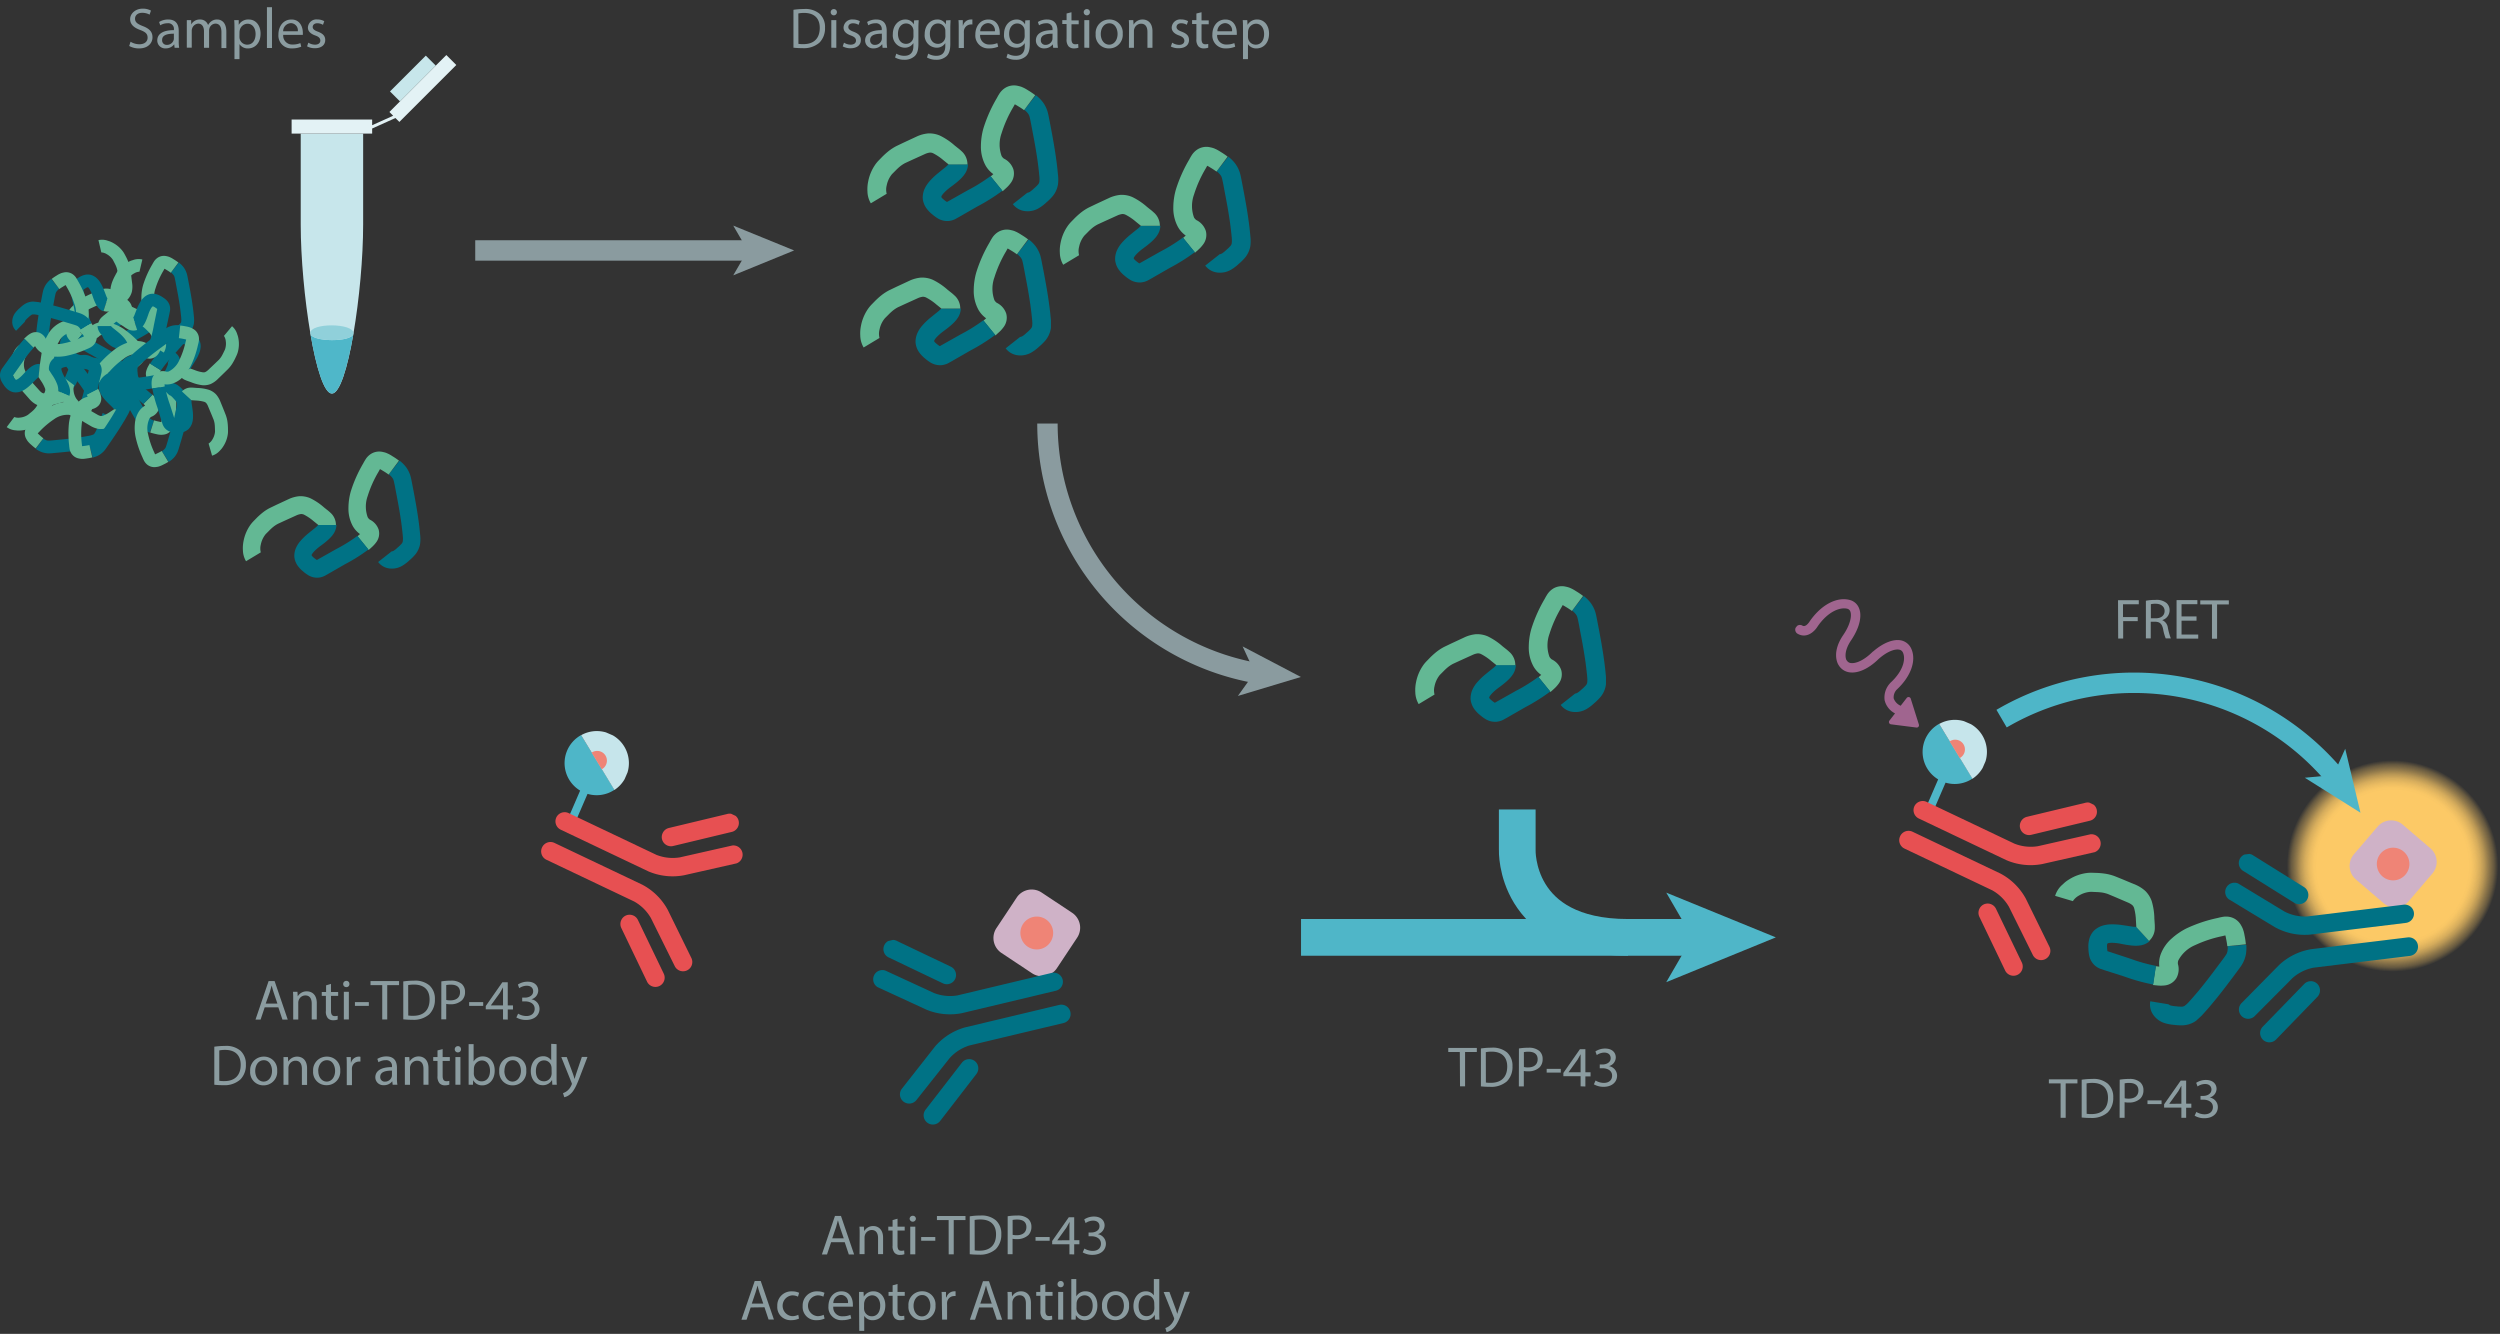 <svg id="Calque_1" data-name="Calque 1" xmlns="http://www.w3.org/2000/svg" xmlns:xlink="http://www.w3.org/1999/xlink" viewBox="0 0 612.8 326.96"><rect x="0" y="0" width="612.8" height="326.96" fill="#333333" stroke="none"/><defs><radialGradient id="Dégradé_sans_nom_3" cx="38.48" cy="38.48" r="38.48" gradientUnits="userSpaceOnUse"><stop offset="0.71" stop-color="#fcc966"/><stop offset="0.74" stop-color="#fcc966" stop-opacity="0.98"/><stop offset="0.78" stop-color="#fcc966" stop-opacity="0.91"/><stop offset="0.82" stop-color="#fcc966" stop-opacity="0.81"/><stop offset="0.86" stop-color="#fcc966" stop-opacity="0.66"/><stop offset="0.9" stop-color="#fcc966" stop-opacity="0.47"/><stop offset="0.95" stop-color="#fcc966" stop-opacity="0.25"/><stop offset="0.99" stop-color="#fcc966" stop-opacity="0"/></radialGradient><symbol id="Nouveau_symbole_1" data-name="Nouveau symbole 1" viewBox="0 0 116.38 42.33"><line y1="31.35" x2="97.32" y2="31.35" fill="none" stroke="#4fb6c8" stroke-miterlimit="10" stroke-width="9"/><polygon points="116.38 31.35 89.52 42.33 95.89 31.35 89.52 20.38 116.38 31.35" fill="#4fb6c8"/><path d="M80.14,31.35C52.15,31.35,53,9.87,53,9.87V0" fill="none" stroke="#4fb6c8" stroke-miterlimit="10" stroke-width="9"/></symbol><symbol id="fluorophore-donor-cryptate2_3" data-name="fluorophore-donor-cryptate2 3" viewBox="0 0 17.27 25.51"><path d="M1.81,3.31,7.67,7.46l2,1.41,6.23,4.41a8.62,8.62,0,0,1-6.23,3.89v7.25a1.09,1.09,0,0,1-2.18,0V17.15A8.63,8.63,0,0,1,1.81,3.31Z" fill="#4eb6c8"/><path d="M1.82,3.34a8.64,8.64,0,0,1,14.08,10Z" fill="#c6e5eb"/><path d="M6.29,6.53a2.62,2.62,0,0,1,4.84,1.4,2.58,2.58,0,0,1-.57,1.63" fill="#ef8476"/></symbol><symbol id="antibody-red_3" data-name="antibody-red 3" viewBox="0 0 51.27 50.27"><path d="M21.18,50.27a2.49,2.49,0,0,1-2.5-2.5V21.53a11.93,11.93,0,0,0-2.1-6l-9-11.44A2.5,2.5,0,0,1,11.46,1l9,11.44a16.65,16.65,0,0,1,3.18,9.14V47.77A2.5,2.5,0,0,1,21.18,50.27Z" fill="#e75052"/><path d="M12.62,22.53a2.48,2.48,0,0,1-1.94-.93L.56,9.07A2.5,2.5,0,1,1,4.44,5.93L14.57,18.46A2.5,2.5,0,0,1,14.19,22,2.46,2.46,0,0,1,12.62,22.53Z" fill="#e75052"/><path d="M30.09,50.27a2.5,2.5,0,0,1-2.5-2.5V21.53a16.65,16.65,0,0,1,3.18-9.14L39.81,1a2.5,2.5,0,0,1,3.92,3.1l-9,11.44a11.93,11.93,0,0,0-2.1,6V47.77A2.5,2.5,0,0,1,30.09,50.27Z" fill="#e75052"/><path d="M38.65,22.53A2.44,2.44,0,0,1,37.08,22a2.49,2.49,0,0,1-.38-3.51L46.82,5.93a2.5,2.5,0,0,1,3.89,3.14L40.59,21.6A2.5,2.5,0,0,1,38.65,22.53Z" fill="#e75052"/></symbol><symbol id="fluorophore-emission-orange_3" data-name="fluorophore-emission-orange 3" viewBox="0 0 76.96 76.96"><path d="M74.23,52.67a38.45,38.45,0,1,1-2.61-33.74A38.46,38.46,0,0,1,74.23,52.67Z" fill="url(#Dégradé_sans_nom_3)"/></symbol><symbol id="fluorophore-acceptor-d2_3" data-name="fluorophore-acceptor-d2 3" viewBox="0 0 23.7 23.7"><path d="M22.28,15.27l-7,7a4.85,4.85,0,0,1-6.85,0l-7-7a4.85,4.85,0,0,1,0-6.85l7-7a4.85,4.85,0,0,1,6.85,0L18.9,5.05l3.38,3.37A4.85,4.85,0,0,1,22.28,15.27Z" fill="#cfb2c7"/><path d="M15,8.74a4.39,4.39,0,0,1,1.26,3.59A4.4,4.4,0,0,1,8.74,15,4.4,4.4,0,0,1,15,8.74Z" fill="#ef8476"/></symbol><symbol id="antibody-blue" data-name="antibody-blue" viewBox="0 0 51.27 50.27"><path d="M21.18,50.27a2.49,2.49,0,0,1-2.5-2.5V21.53a11.93,11.93,0,0,0-2.1-6l-9-11.44A2.5,2.5,0,0,1,11.46,1l9,11.44a16.65,16.65,0,0,1,3.18,9.14V47.77A2.5,2.5,0,0,1,21.18,50.27Z" fill="#007285"/><path d="M12.62,22.53a2.48,2.48,0,0,1-1.94-.93L.56,9.07A2.5,2.5,0,1,1,4.44,5.93L14.57,18.46A2.5,2.5,0,0,1,14.19,22,2.46,2.46,0,0,1,12.62,22.53Z" fill="#007285"/><path d="M30.09,50.27a2.5,2.5,0,0,1-2.5-2.5V21.53a16.65,16.65,0,0,1,3.18-9.14L39.81,1a2.5,2.5,0,0,1,3.92,3.1l-9,11.44a11.93,11.93,0,0,0-2.1,6V47.77A2.5,2.5,0,0,1,30.09,50.27Z" fill="#007285"/><path d="M38.64,22.53A2.43,2.43,0,0,1,37.08,22a2.49,2.49,0,0,1-.38-3.51L46.82,5.93a2.5,2.5,0,0,1,3.89,3.14L40.59,21.6A2.5,2.5,0,0,1,38.64,22.53Z" fill="#007285"/></symbol><symbol id="stimulation_3" data-name="stimulation 3" viewBox="0 0 20.1 42.52"><path d="M12.7,20.42a1,1,0,0,0-.29-.08C9,19.89,7.13,18.63,6.53,17.6a1.4,1.4,0,0,1-.13-1.32l0-.1s.81-2,4.93-2.3c3.9-.23,7-1.56,8.16-3.54a3.64,3.64,0,0,0,.23-3.49c-1.45-3.31-5.85-5.24-11.2-4.91H8.48s-1.88.2-2-.86a1.27,1.27,0,1,0-2.51.38c.42,2.76,3.31,3.17,4.82,3,4.84-.28,7.86,1.51,8.7,3.41A1.15,1.15,0,0,1,17.37,9c-.62,1-2.76,2.13-6.15,2.33-5.55.34-7,3.42-7.17,4a4,4,0,0,0,.29,3.54c1.14,1.95,3.78,3.36,7.29,3.9l.07,0c3.42.6,5.16,1.92,5.63,2.87a1.36,1.36,0,0,1,0,1.31c-.93,1.73-3.93,3.11-8.54,2.3H8.63A5.62,5.62,0,0,0,4.17,30.9a5.39,5.39,0,0,0-1.09,4.39H.63a.62.62,0,0,0-.54.94l3.54,6a.62.62,0,0,0,1,0l4.16-6a.62.62,0,0,0-.51-1H5.64a3.42,3.42,0,0,1,.42-2.71,3.09,3.09,0,0,1,2.31-.8c5.12.87,9.49-.54,11.14-3.6a3.9,3.9,0,0,0,.1-3.62C18.66,22.62,16.16,21.12,12.7,20.42Z" fill="#a0658f"/></symbol><symbol id="assay-aggregated-one" data-name="assay-aggregated-one" viewBox="0 0 27.17 19.39"><path d="M24,1.42a5.32,5.32,0,0,1,1,1,4.44,4.44,0,0,1,.69,1.42c.12.47.18.83.25,1.18l.21,1.08c.27,1.44.54,2.9.74,4.39.11.74.19,1.48.26,2.25a5.73,5.73,0,0,1,0,1.42,3.57,3.57,0,0,1-.71,1.6,7.51,7.51,0,0,1-.94.94,6.13,6.13,0,0,1-1.11.84,3.11,3.11,0,0,1-1.83.41,2.54,2.54,0,0,1-1.84-1l2.08-1.64s-.05.07.29-.08a4,4,0,0,0,.62-.5,5.21,5.21,0,0,0,.62-.6.73.73,0,0,0,.17-.38,3.65,3.65,0,0,0,0-.76c-.06-.69-.15-1.41-.24-2.11-.2-1.41-.45-2.82-.73-4.25l-.2-1.07c-.07-.36-.14-.72-.21-1a1.36,1.36,0,0,0-.25-.54,2.81,2.81,0,0,0-.52-.51Z" fill="#007285"/><path d="M17.56,13l.38-.33h0a3.8,3.8,0,0,1-1.12-1.25,5.58,5.58,0,0,1-.65-2.77,9.53,9.53,0,0,1,.36-2.52,20.39,20.39,0,0,1,1.9-4.28c.09-.17.17-.32.32-.56a2.76,2.76,0,0,1,.72-.8,2.38,2.38,0,0,1,2-.39A3.5,3.5,0,0,1,22,.25l.35.16a6.42,6.42,0,0,1,.56.33,10,10,0,0,1,1,.68L22.32,3.55c-.23-.17-.5-.35-.8-.53l-.38-.23L21,2.72h0l-.22.4a17.45,17.45,0,0,0-1.66,3.71,4.79,4.79,0,0,0,0,3.26,1.2,1.2,0,0,0,.33.37A2.63,2.63,0,0,1,20.8,12a2.23,2.23,0,0,1-.37,1.92,4.76,4.76,0,0,1-.7.77l-.47.42Z" fill="#63b894"/><path d="M14.33,11.28a2.57,2.57,0,0,1-.5,1.42,2.55,2.55,0,0,1-.24.31l-.18.2c-.12.13-.23.23-.35.34-.48.43-.88.72-1.26,1a7,7,0,0,0-1,.9,2.93,2.93,0,0,0-.26.37c0,.11,0,.09,0,.08l0,.07a2,2,0,0,0,.33.33,4.29,4.29,0,0,0,.46.34h0l3-1.69a23.7,23.7,0,0,0,3.21-2l1.7,2.08a26.84,26.84,0,0,1-3.58,2.25l-1.74,1-.87.5-.52.29a2.67,2.67,0,0,1-1,.28A2.63,2.63,0,0,1,10.06,19a5.94,5.94,0,0,1-.84-.61,4.45,4.45,0,0,1-.79-.82,2.87,2.87,0,0,1-.55-1.42,3.06,3.06,0,0,1,.29-1.44,4.24,4.24,0,0,1,.61-.94,9.55,9.55,0,0,1,1.31-1.26c.42-.35.87-.69,1.17-.95l.21-.21.09-.09Z" fill="#007285"/><path d="M.48,16.83A3.47,3.47,0,0,1,0,15.14a5.41,5.41,0,0,1,.1-1.4,6.27,6.27,0,0,1,1.1-2.55,5.4,5.4,0,0,1,.48-.55l.39-.4A11.1,11.1,0,0,1,3,9.4a6.84,6.84,0,0,1,1.15-.74l1-.48,2-.93a5.06,5.06,0,0,1,1.48-.38,3.82,3.82,0,0,1,1.68.3,9.25,9.25,0,0,1,2.12,1.42l.44.35a6.84,6.84,0,0,1,.53.45,2.48,2.48,0,0,1,.85,1.89H11.56l-.73-.59a7.58,7.58,0,0,0-1.48-1,1,1,0,0,0-.46-.09,2.45,2.45,0,0,0-.64.18l-1.94.88-.95.44a4.79,4.79,0,0,0-.69.45,7.81,7.81,0,0,0-.69.64l-.38.38a1.9,1.9,0,0,0-.24.28,3.69,3.69,0,0,0-.62,1.44,2.38,2.38,0,0,0,0,1.18Z" fill="#63b894"/></symbol><symbol id="assay-aggregated-one_2" data-name="assay-aggregated-one 2" viewBox="0 0 27.17 19.39"><path d="M24,1.42a5.32,5.32,0,0,1,1,1,4.44,4.44,0,0,1,.69,1.42c.12.47.18.83.25,1.18l.21,1.08c.27,1.44.54,2.9.74,4.39.11.74.19,1.48.26,2.25a5.73,5.73,0,0,1,0,1.42,3.57,3.57,0,0,1-.71,1.6,7.51,7.51,0,0,1-.94.94,6.13,6.13,0,0,1-1.11.84,3.11,3.11,0,0,1-1.83.41,2.54,2.54,0,0,1-1.84-1l2.08-1.64s-.05.07.29-.08a4,4,0,0,0,.62-.5,5.21,5.21,0,0,0,.62-.6.73.73,0,0,0,.17-.38,3.65,3.65,0,0,0,0-.76c-.06-.69-.15-1.41-.24-2.11-.2-1.41-.45-2.82-.73-4.25l-.2-1.07c-.07-.36-.14-.72-.21-1a1.36,1.36,0,0,0-.25-.54,2.81,2.81,0,0,0-.52-.51Z" fill="#007286"/><path d="M17.56,13l.38-.33h0a3.8,3.8,0,0,1-1.12-1.25,5.58,5.58,0,0,1-.65-2.77,9.53,9.53,0,0,1,.36-2.52,20.39,20.39,0,0,1,1.9-4.28c.09-.17.17-.32.32-.56a2.76,2.76,0,0,1,.72-.8,2.38,2.38,0,0,1,2-.39A3.5,3.5,0,0,1,22,.25l.35.16a6.42,6.42,0,0,1,.56.33,10,10,0,0,1,1,.68L22.32,3.55c-.23-.17-.5-.35-.8-.53l-.38-.23L21,2.72h0l-.22.4a17.45,17.45,0,0,0-1.66,3.71,4.79,4.79,0,0,0,0,3.26,1.2,1.2,0,0,0,.33.37A2.63,2.63,0,0,1,20.8,12a2.23,2.23,0,0,1-.37,1.92,4.76,4.76,0,0,1-.7.77l-.47.42Z" fill="#63b995"/><path d="M14.33,11.28a2.57,2.57,0,0,1-.5,1.42,2.55,2.55,0,0,1-.24.31l-.18.2c-.12.13-.23.23-.35.34-.48.43-.88.72-1.26,1a7,7,0,0,0-1,.9,2.93,2.93,0,0,0-.26.37c0,.11,0,.09,0,.08l0,.07a2,2,0,0,0,.33.33,4.29,4.29,0,0,0,.46.34h0l3-1.69a23.7,23.7,0,0,0,3.21-2l1.7,2.08a26.84,26.84,0,0,1-3.58,2.25l-1.74,1-.87.5-.52.29a2.67,2.67,0,0,1-1,.28A2.63,2.63,0,0,1,10.06,19a5.94,5.94,0,0,1-.84-.61,4.45,4.45,0,0,1-.79-.82,2.87,2.87,0,0,1-.55-1.42,3.06,3.06,0,0,1,.29-1.44,4.24,4.24,0,0,1,.61-.94,9.55,9.55,0,0,1,1.31-1.26c.42-.35.87-.69,1.17-.95l.21-.21.09-.09Z" fill="#007286"/><path d="M.48,16.83A3.47,3.47,0,0,1,0,15.14a5.41,5.41,0,0,1,.1-1.4,6.27,6.27,0,0,1,1.1-2.55,5.4,5.4,0,0,1,.48-.55l.39-.4A11.1,11.1,0,0,1,3,9.4a6.84,6.84,0,0,1,1.15-.74l1-.48,2-.93a5.06,5.06,0,0,1,1.48-.38,3.82,3.82,0,0,1,1.68.3,9.25,9.25,0,0,1,2.12,1.42l.44.35a6.84,6.84,0,0,1,.53.45,2.48,2.48,0,0,1,.85,1.89H11.56l-.73-.59a7.58,7.58,0,0,0-1.48-1,1,1,0,0,0-.46-.09,2.45,2.45,0,0,0-.64.18l-1.94.88-.95.44a4.79,4.79,0,0,0-.69.45,7.81,7.81,0,0,0-.69.64l-.38.38a1.9,1.9,0,0,0-.24.28,3.69,3.69,0,0,0-.62,1.44,2.38,2.38,0,0,0,0,1.18Z" fill="#63b995"/></symbol><symbol id="assay-aggregated" data-name="assay-aggregated" viewBox="0 0 87.41 83.32"><use width="27.17" height="19.39" transform="translate(23.43 5.83) scale(1.75)" xlink:href="#assay-aggregated-one_2"/><use width="27.17" height="19.39" transform="translate(64.31 8.34) rotate(107.83) scale(1.75)" xlink:href="#assay-aggregated-one_2"/><use width="27.17" height="19.39" transform="translate(95.31 59.17) rotate(160.92) scale(1.75)" xlink:href="#assay-aggregated-one_2"/><use width="27.17" height="19.39" transform="matrix(-1.75, 0, 0, 1.75, 60.77, 11.81)" xlink:href="#assay-aggregated-one_2"/><use width="27.17" height="19.39" transform="matrix(0.53, 1.66, 1.66, -0.53, 23.89, 15.32)" xlink:href="#assay-aggregated-one_2"/><use width="27.17" height="19.39" transform="matrix(0.49, 1.68, 1.68, -0.49, -1.05, 36.86)" xlink:href="#assay-aggregated-one_2"/><use width="27.17" height="19.39" transform="matrix(1.74, 0.17, 0.17, -1.74, 19.73, 79.65)" xlink:href="#assay-aggregated-one_2"/><use width="27.17" height="19.39" transform="matrix(1.6, 0.7, 0.7, -1.6, -5.49, 65.15)" xlink:href="#assay-aggregated-one_2"/><use width="27.17" height="19.39" transform="matrix(0.18, -1.74, -1.74, -0.18, 31.65, 72.39)" xlink:href="#assay-aggregated-one_2"/><use width="27.17" height="19.39" transform="matrix(-1.28, -1.19, -1.19, 1.28, 98.23, 58)" xlink:href="#assay-aggregated-one_2"/></symbol><symbol id="consumable-tube-eppendorf-1-5-ml-right" data-name="consumable-tube-eppendorf-1-5-ml-right" viewBox="0 0 79.16 162.7"><path d="M34.38,81.49c0,31.94-7.51,81.21-15,81.21s-15-49.27-15-81.21V37.77H34.38Z" fill="#c7e6eb"/><polygon points="69.29 5.08 52.08 22.29 50.1 20.31 47.28 17.5 64.5 0.29 69.29 5.08" fill="#c7e6eb"/><polygon points="51.79 32.16 79.16 4.79 74.37 0 47 27.37 48.8 29.18 38.71 33.73 38.71 30.99 0 30.99 0 37.77 38.71 37.77 38.71 35.32 49.9 30.27 51.79 32.16" fill="#e3f2f5"/><path d="M9,133.9s0,0,0-.06c2.76,16.4,6.62,28.86,10.36,28.86S26.94,150.17,29.7,134v0C28.83,138.09,9.8,138,9,133.9Z" fill="#4fb7c9"/><path d="M29.73,133.71c0,4.47-20.76,4.39-20.75-.08v0c0-5,20.75-4.9,20.75.08Z" fill="#90d0da"/></symbol></defs><path d="M308.31,165.05a62.14,62.14,0,0,1-51.56-61.23" fill="none" stroke="#8a9b9f" stroke-miterlimit="10" stroke-width="5"/><polygon points="318.87 165.94 304.59 158.45 307.54 164.85 303.43 170.59 318.87 165.94" fill="#8a9b9f"/><path d="M203.72,304.49l-1,3h-1.26l3.21-9.44h1.47l3.22,9.44h-1.3l-1-3Zm3.1-.95-.93-2.72c-.21-.62-.35-1.18-.49-1.72h0c-.14.56-.29,1.13-.47,1.71l-.93,2.73Z" fill="#8b9ca0"/><path d="M210.72,302.52c0-.7,0-1.28-.06-1.84h1.1l.07,1.12h0a2.49,2.49,0,0,1,2.24-1.27c.93,0,2.39.56,2.39,2.88v4h-1.23v-3.91c0-1.09-.41-2-1.57-2a1.74,1.74,0,0,0-1.65,1.26,1.62,1.62,0,0,0-.09.57v4.08h-1.23Z" fill="#8b9ca0"/><path d="M220,298.73v1.95h1.76v.94H220v3.66c0,.84.23,1.31.92,1.31a2.82,2.82,0,0,0,.71-.08l.06.92a3,3,0,0,1-1.09.17,1.68,1.68,0,0,1-1.33-.52,2.49,2.49,0,0,1-.48-1.76v-3.7h-1.05v-.94h1.05v-1.62Z" fill="#8b9ca0"/><path d="M224.5,298.78a.77.77,0,0,1-1.53,0,.75.75,0,0,1,.77-.77A.73.73,0,0,1,224.5,298.78Zm-1.38,8.68v-6.78h1.24v6.78Z" fill="#8b9ca0"/><path d="M229.26,303.22v.91H225.8v-.91Z" fill="#8b9ca0"/><path d="M232.53,299.06h-2.87v-1h7v1h-2.88v8.4h-1.24Z" fill="#8b9ca0"/><path d="M237.7,298.15a16.34,16.34,0,0,1,2.59-.2,5.39,5.39,0,0,1,3.82,1.18,4.34,4.34,0,0,1,1.33,3.39,5,5,0,0,1-1.35,3.67,5.84,5.84,0,0,1-4.18,1.35,19.57,19.57,0,0,1-2.21-.11Zm1.22,8.34a7.14,7.14,0,0,0,1.23.07c2.6,0,4-1.45,4-4,0-2.23-1.25-3.64-3.82-3.64a7,7,0,0,0-1.43.12Z" fill="#8b9ca0"/><path d="M247,298.13a14,14,0,0,1,2.34-.18,3.9,3.9,0,0,1,2.65.78,2.55,2.55,0,0,1,.83,2,2.82,2.82,0,0,1-.73,2,4,4,0,0,1-2.89,1,4.23,4.23,0,0,1-1-.08v3.78H247Zm1.22,4.55a4.09,4.09,0,0,0,1,.1c1.47,0,2.37-.71,2.37-2s-.89-1.84-2.23-1.84a5.69,5.69,0,0,0-1.15.09Z" fill="#8b9ca0"/><path d="M257.29,303.22v.91h-3.46v-.91Z" fill="#8b9ca0"/><path d="M262.14,307.46V305h-4.23v-.81l4.07-5.81h1.33V304h1.27v1h-1.27v2.48Zm0-3.45v-3c0-.47,0-1,.05-1.42h-.05c-.28.53-.5.92-.75,1.34l-2.23,3.1v0Z" fill="#8b9ca0"/><path d="M265.81,306.05a4.16,4.16,0,0,0,2,.57c1.58,0,2.07-1,2.06-1.76,0-1.28-1.17-1.83-2.36-1.83h-.68v-.92h.68c.9,0,2-.46,2-1.54,0-.73-.46-1.37-1.59-1.37a3.33,3.33,0,0,0-1.82.6l-.33-.9a4.34,4.34,0,0,1,2.38-.7c1.8,0,2.61,1.07,2.61,2.17a2.27,2.27,0,0,1-1.68,2.15v0a2.38,2.38,0,0,1,2,2.34c0,1.46-1.13,2.73-3.32,2.73a4.7,4.7,0,0,1-2.37-.61Z" fill="#8b9ca0"/><path d="M184,320.49l-1,3h-1.26L185,314h1.47l3.23,9.44h-1.31l-1-3Zm3.09-.95-.92-2.72c-.21-.62-.35-1.18-.49-1.72h0c-.14.56-.29,1.13-.48,1.71l-.92,2.73Z" fill="#8b9ca0"/><path d="M195.85,323.21a4.53,4.53,0,0,1-1.95.39,3.22,3.22,0,0,1-3.37-3.46,3.44,3.44,0,0,1,3.64-3.6,4.1,4.1,0,0,1,1.71.35l-.28.95a3,3,0,0,0-1.43-.32,2.56,2.56,0,0,0,0,5.1,3.4,3.4,0,0,0,1.51-.34Z" fill="#8b9ca0"/><path d="M202.12,323.21a4.53,4.53,0,0,1-2,.39,3.22,3.22,0,0,1-3.37-3.46,3.44,3.44,0,0,1,3.64-3.6,4.1,4.1,0,0,1,1.71.35l-.28.95a3,3,0,0,0-1.43-.32,2.56,2.56,0,0,0,0,5.1,3.4,3.4,0,0,0,1.51-.34Z" fill="#8b9ca0"/><path d="M204.25,320.29a2.17,2.17,0,0,0,2.32,2.36,4.57,4.57,0,0,0,1.88-.35l.21.88a5.47,5.47,0,0,1-2.26.42,3.15,3.15,0,0,1-3.33-3.42c0-2,1.2-3.65,3.18-3.65,2.21,0,2.8,1.94,2.8,3.19a5.55,5.55,0,0,1,0,.57Zm3.61-.88a1.76,1.76,0,0,0-1.71-2,2,2,0,0,0-1.89,2Z" fill="#8b9ca0"/><path d="M210.57,318.89c0-.86,0-1.56,0-2.21h1.1l.06,1.16h0a2.67,2.67,0,0,1,2.41-1.31c1.64,0,2.87,1.38,2.87,3.44,0,2.44-1.49,3.64-3.08,3.64a2.38,2.38,0,0,1-2.09-1.06h0v3.68h-1.22Zm1.22,1.81a2.54,2.54,0,0,0,.06.5,1.89,1.89,0,0,0,1.85,1.45c1.3,0,2.06-1.07,2.06-2.62,0-1.36-.72-2.52-2-2.52a2,2,0,0,0-1.86,1.52,1.76,1.76,0,0,0-.09.51Z" fill="#8b9ca0"/><path d="M220,314.73v1.95h1.77v.94H220v3.66c0,.84.24,1.31.93,1.31a2.82,2.82,0,0,0,.71-.08l.06.92a3,3,0,0,1-1.09.17,1.68,1.68,0,0,1-1.33-.52,2.49,2.49,0,0,1-.48-1.76v-3.7h-1v-.94h1v-1.62Z" fill="#8b9ca0"/><path d="M229.31,320a3.31,3.31,0,0,1-3.38,3.6,3.22,3.22,0,0,1-3.25-3.48,3.31,3.31,0,0,1,3.36-3.6A3.21,3.21,0,0,1,229.31,320Zm-5.38.07c0,1.49.85,2.61,2.06,2.61s2.06-1.11,2.06-2.63c0-1.15-.58-2.61-2-2.61S223.93,318.8,223.93,320.08Z" fill="#8b9ca0"/><path d="M230.86,318.8c0-.8,0-1.49-.06-2.12h1.08l0,1.33H232a2,2,0,0,1,1.88-1.48,1.29,1.29,0,0,1,.35,0v1.16a1.82,1.82,0,0,0-.42,0,1.74,1.74,0,0,0-1.66,1.58,4.83,4.83,0,0,0,0,.58v3.61h-1.22Z" fill="#8b9ca0"/><path d="M240,320.49l-1,3h-1.26l3.21-9.44h1.47l3.22,9.44h-1.3l-1-3Zm3.1-.95-.92-2.72c-.22-.62-.35-1.18-.49-1.72h0q-.21.84-.48,1.71l-.92,2.73Z" fill="#8b9ca0"/><path d="M247,318.52c0-.7,0-1.28-.05-1.84H248l.07,1.12h0a2.49,2.49,0,0,1,2.24-1.27c.94,0,2.39.56,2.39,2.88v4h-1.23v-3.91c0-1.09-.4-2-1.57-2a1.74,1.74,0,0,0-1.65,1.26,1.64,1.64,0,0,0-.08.57v4.08H247Z" fill="#8b9ca0"/><path d="M256.23,314.73v1.95H258v.94h-1.76v3.66c0,.84.24,1.31.92,1.31a3,3,0,0,0,.72-.08l.05.92a3,3,0,0,1-1.09.17,1.69,1.69,0,0,1-1.33-.52,2.49,2.49,0,0,1-.48-1.76v-3.7H254v-.94H255v-1.62Z" fill="#8b9ca0"/><path d="M260.75,314.78a.72.72,0,0,1-.78.75.73.73,0,0,1-.75-.75A.75.75,0,0,1,260,314,.73.73,0,0,1,260.75,314.78Zm-1.37,8.68v-6.78h1.23v6.78Z" fill="#8b9ca0"/><path d="M262.6,323.46c0-.46,0-1.15,0-1.75v-8.19h1.22v4.25h0a2.53,2.53,0,0,1,2.31-1.24c1.68,0,2.87,1.4,2.86,3.46,0,2.42-1.53,3.62-3,3.62a2.4,2.4,0,0,1-2.27-1.27h0l-.06,1.12Zm1.27-2.72a2.13,2.13,0,0,0,.06.45,1.89,1.89,0,0,0,1.85,1.44c1.29,0,2.06-1.05,2.06-2.6,0-1.36-.7-2.52-2-2.52a2,2,0,0,0-1.88,1.51,2.32,2.32,0,0,0-.07.5Z" fill="#8b9ca0"/><path d="M276.75,320a3.31,3.31,0,0,1-3.37,3.6,3.22,3.22,0,0,1-3.25-3.48,3.31,3.31,0,0,1,3.36-3.6A3.2,3.2,0,0,1,276.75,320Zm-5.38.07c0,1.49.86,2.61,2.06,2.61s2.06-1.11,2.06-2.63c0-1.15-.57-2.61-2-2.61S271.37,318.8,271.37,320.08Z" fill="#8b9ca0"/><path d="M284.16,313.52v8.19c0,.6,0,1.29.06,1.75h-1.11l-.06-1.18h0a2.51,2.51,0,0,1-2.32,1.33c-1.64,0-2.9-1.38-2.9-3.44,0-2.26,1.39-3.64,3-3.64a2.28,2.28,0,0,1,2,1h0v-4Zm-1.23,5.92a2.37,2.37,0,0,0-.06-.52,1.81,1.81,0,0,0-1.78-1.43c-1.27,0-2,1.12-2,2.62s.67,2.51,2,2.51a1.85,1.85,0,0,0,1.81-1.47,2.26,2.26,0,0,0,.06-.53Z" fill="#8b9ca0"/><path d="M286.65,316.68l1.48,4c.16.44.33,1,.44,1.38h0c.12-.4.26-.92.43-1.41l1.34-4h1.31l-1.85,4.83c-.88,2.33-1.49,3.52-2.33,4.25a3.39,3.39,0,0,1-1.51.8l-.31-1a3.2,3.2,0,0,0,1.08-.6,3.77,3.77,0,0,0,1-1.38.92.92,0,0,0,.09-.29.9.9,0,0,0-.08-.32l-2.51-6.25Z" fill="#8b9ca0"/><path d="M357.83,257.87H355v-1h7v1h-2.88v8.41h-1.24Z" fill="#8b9ca0"/><path d="M363,257a17.72,17.72,0,0,1,2.59-.19,5.39,5.39,0,0,1,3.82,1.17,4.36,4.36,0,0,1,1.33,3.39,5,5,0,0,1-1.35,3.67,5.8,5.8,0,0,1-4.18,1.36,19.57,19.57,0,0,1-2.21-.11Zm1.22,8.35a7.14,7.14,0,0,0,1.23.07c2.6,0,4-1.46,4-4,0-2.22-1.25-3.64-3.83-3.64a6.76,6.76,0,0,0-1.42.13Z" fill="#8b9ca0"/><path d="M372.32,257a14,14,0,0,1,2.34-.18,3.92,3.92,0,0,1,2.65.78,2.54,2.54,0,0,1,.82,2,2.79,2.79,0,0,1-.72,2,3.92,3.92,0,0,1-2.89,1,4.23,4.23,0,0,1-1-.08v3.78h-1.22Zm1.22,4.55a4.09,4.09,0,0,0,1,.1c1.47,0,2.37-.72,2.37-2s-.89-1.85-2.23-1.85a5.51,5.51,0,0,0-1.15.1Z" fill="#8b9ca0"/><path d="M382.58,262v.91h-3.46V262Z" fill="#8b9ca0"/><path d="M387.44,266.28V263.8h-4.23V263l4.06-5.82h1.34v5.66h1.27v1h-1.27v2.48Zm0-3.45v-3c0-.47,0-1,0-1.43h0c-.28.54-.5.93-.75,1.35l-2.23,3.09v0Z" fill="#8b9ca0"/><path d="M391.11,264.86a4,4,0,0,0,2,.58c1.58,0,2.07-1,2.05-1.77,0-1.27-1.16-1.82-2.35-1.82h-.68v-.92h.68c.9,0,2-.47,2-1.54,0-.73-.46-1.38-1.59-1.38a3.33,3.33,0,0,0-1.82.61l-.33-.9a4.34,4.34,0,0,1,2.38-.7c1.8,0,2.61,1.06,2.61,2.17a2.25,2.25,0,0,1-1.68,2.14v0a2.37,2.37,0,0,1,2,2.34c0,1.46-1.14,2.73-3.32,2.73a4.7,4.7,0,0,1-2.37-.61Z" fill="#8b9ca0"/><use width="116.38" height="42.33" transform="translate(318.91 198.42)" xlink:href="#Nouveau_symbole_1"/><path d="M64.88,246.92l-1,3H62.63l3.21-9.44h1.47l3.22,9.44h-1.3l-1-3ZM68,246l-.92-2.72c-.21-.62-.35-1.18-.49-1.72h0q-.21.84-.48,1.71L65.13,246Z" fill="#8b9ca0"/><path d="M71.87,244.94c0-.7,0-1.27-.05-1.83h1.09l.07,1.12h0A2.51,2.51,0,0,1,75.25,243c.94,0,2.4.57,2.4,2.89v4H76.41V246c0-1.09-.4-2-1.57-2a1.74,1.74,0,0,0-1.65,1.26,1.91,1.91,0,0,0-.08.57v4.08H71.87Z" fill="#8b9ca0"/><path d="M81.13,241.16v2h1.76v.94H81.13v3.65c0,.84.24,1.32.92,1.32a2.91,2.91,0,0,0,.72-.08l0,.92a2.91,2.91,0,0,1-1.09.17,1.71,1.71,0,0,1-1.33-.52,2.51,2.51,0,0,1-.47-1.76v-3.7H78.87v-.94h1.06v-1.63Z" fill="#8b9ca0"/><path d="M85.65,241.2a.72.72,0,0,1-.78.76.74.74,0,0,1-.75-.76.76.76,0,0,1,.77-.77A.73.73,0,0,1,85.65,241.2Zm-1.37,8.69v-6.78h1.23v6.78Z" fill="#8b9ca0"/><path d="M90.41,245.64v.92H87v-.92Z" fill="#8b9ca0"/><path d="M93.69,241.48H90.82v-1h7v1H94.92v8.41H93.69Z" fill="#8b9ca0"/><path d="M98.85,240.57a17.83,17.83,0,0,1,2.59-.19,5.43,5.43,0,0,1,3.83,1.17,4.37,4.37,0,0,1,1.33,3.39,5,5,0,0,1-1.36,3.67,5.78,5.78,0,0,1-4.17,1.36,19.89,19.89,0,0,1-2.22-.11Zm1.22,8.35a7.28,7.28,0,0,0,1.23.07c2.61,0,4-1.45,4-4,0-2.23-1.24-3.65-3.82-3.65a6.87,6.87,0,0,0-1.43.13Z" fill="#8b9ca0"/><path d="M108.18,240.56a13.79,13.79,0,0,1,2.34-.18,3.89,3.89,0,0,1,2.64.78,2.55,2.55,0,0,1,.83,2,2.75,2.75,0,0,1-.73,2,3.88,3.88,0,0,1-2.88,1,4.32,4.32,0,0,1-1-.08v3.78h-1.21Zm1.21,4.55a4.15,4.15,0,0,0,1,.1c1.47,0,2.37-.71,2.37-2s-.88-1.85-2.23-1.85a5.51,5.51,0,0,0-1.15.1Z" fill="#8b9ca0"/><path d="M118.44,245.64v.92H115v-.92Z" fill="#8b9ca0"/><path d="M123.3,249.89v-2.48h-4.23v-.81l4.06-5.82h1.33v5.66h1.28v1h-1.28v2.48Zm0-3.45v-3c0-.47,0-1,0-1.43h0c-.28.54-.51.93-.76,1.35l-2.23,3.09v0Z" fill="#8b9ca0"/><path d="M127,248.47a4.08,4.08,0,0,0,2,.58c1.58,0,2.07-1,2.06-1.77,0-1.27-1.16-1.82-2.35-1.82H128v-.92h.69c.89,0,2-.46,2-1.54,0-.73-.46-1.38-1.6-1.38a3.33,3.33,0,0,0-1.82.61l-.32-.9a4.31,4.31,0,0,1,2.38-.7c1.79,0,2.6,1.07,2.6,2.17a2.25,2.25,0,0,1-1.68,2.14v0a2.38,2.38,0,0,1,2,2.34c0,1.46-1.13,2.73-3.32,2.73a4.66,4.66,0,0,1-2.36-.61Z" fill="#8b9ca0"/><path d="M52.53,256.57a17.72,17.72,0,0,1,2.59-.19,5.39,5.39,0,0,1,3.82,1.17,4.37,4.37,0,0,1,1.33,3.39,4.94,4.94,0,0,1-1.36,3.67A5.78,5.78,0,0,1,54.74,266a19.57,19.57,0,0,1-2.21-.11Zm1.22,8.35A7.14,7.14,0,0,0,55,265c2.6,0,4-1.45,4-4,0-2.23-1.25-3.65-3.83-3.65a6.76,6.76,0,0,0-1.42.13Z" fill="#8b9ca0"/><path d="M67.94,262.44a3.31,3.31,0,0,1-3.37,3.6,3.22,3.22,0,0,1-3.25-3.48A3.32,3.32,0,0,1,64.68,259,3.21,3.21,0,0,1,67.94,262.44Zm-5.38.07c0,1.49.86,2.61,2.06,2.61s2.06-1.11,2.06-2.63c0-1.15-.57-2.61-2-2.61S62.56,261.22,62.56,262.51Z" fill="#8b9ca0"/><path d="M69.49,260.94c0-.7,0-1.27,0-1.83h1.09l.07,1.12h0A2.51,2.51,0,0,1,72.87,259c.94,0,2.4.57,2.4,2.89v4.05H74V262c0-1.09-.4-2-1.57-2a1.74,1.74,0,0,0-1.65,1.26,1.91,1.91,0,0,0-.08.57v4.08H69.49Z" fill="#8b9ca0"/><path d="M83.4,262.44A3.31,3.31,0,0,1,80,266a3.22,3.22,0,0,1-3.25-3.48A3.32,3.32,0,0,1,80.14,259,3.21,3.21,0,0,1,83.4,262.44Zm-5.38.07c0,1.49.86,2.61,2.06,2.61s2.06-1.11,2.06-2.63c0-1.15-.58-2.61-2-2.61S78,261.22,78,262.51Z" fill="#8b9ca0"/><path d="M85,261.22c0-.79,0-1.48-.06-2.11H86l0,1.33h.06A2,2,0,0,1,88,259a1.23,1.23,0,0,1,.35.05v1.16a1.76,1.76,0,0,0-.42,0,1.74,1.74,0,0,0-1.66,1.58,4.83,4.83,0,0,0,0,.58v3.61H85Z" fill="#8b9ca0"/><path d="M96.25,265.89l-.1-.85h0A2.53,2.53,0,0,1,94,266,1.93,1.93,0,0,1,92,264.1c0-1.64,1.46-2.54,4.08-2.53v-.14a1.39,1.39,0,0,0-1.54-1.56,3.39,3.39,0,0,0-1.77.5l-.28-.81a4.18,4.18,0,0,1,2.23-.61c2.07,0,2.58,1.42,2.58,2.78v2.53a10,10,0,0,0,.11,1.63Zm-.18-3.46c-1.35,0-2.87.21-2.87,1.53a1.09,1.09,0,0,0,1.16,1.17A1.7,1.7,0,0,0,96,264a1.4,1.4,0,0,0,.07-.39Z" fill="#8b9ca0"/><path d="M99.24,260.94c0-.7,0-1.27,0-1.83h1.09l.07,1.12h0a2.5,2.5,0,0,1,2.24-1.28c.94,0,2.39.57,2.39,2.89v4.05h-1.23V262c0-1.09-.4-2-1.57-2a1.74,1.74,0,0,0-1.65,1.26,1.64,1.64,0,0,0-.08.57v4.08H99.24Z" fill="#8b9ca0"/><path d="M108.5,257.16v1.95h1.76v.94H108.5v3.65c0,.84.24,1.32.92,1.32a2.91,2.91,0,0,0,.72-.08l0,.92a2.91,2.91,0,0,1-1.09.17,1.69,1.69,0,0,1-1.33-.52,2.5,2.5,0,0,1-.48-1.76v-3.7h-1.05v-.94h1.05v-1.63Z" fill="#8b9ca0"/><path d="M113,257.2a.73.73,0,0,1-.78.76.74.74,0,0,1-.75-.76.76.76,0,0,1,.77-.77A.73.73,0,0,1,113,257.2Zm-1.37,8.69v-6.78h1.23v6.78Z" fill="#8b9ca0"/><path d="M114.87,265.89c0-.46,0-1.15,0-1.75v-8.2h1.22v4.26h0a2.54,2.54,0,0,1,2.31-1.25c1.68,0,2.87,1.41,2.86,3.46,0,2.43-1.53,3.63-3,3.63a2.42,2.42,0,0,1-2.27-1.27h0l-.06,1.12Zm1.27-2.72a2.13,2.13,0,0,0,.06.45,1.9,1.9,0,0,0,1.85,1.44c1.29,0,2.06-1.05,2.06-2.6,0-1.36-.7-2.52-2-2.52a2,2,0,0,0-1.88,1.51,2.32,2.32,0,0,0-.07.5Z" fill="#8b9ca0"/><path d="M129,262.44a3.31,3.31,0,0,1-3.37,3.6,3.22,3.22,0,0,1-3.25-3.48,3.32,3.32,0,0,1,3.36-3.61A3.21,3.21,0,0,1,129,262.44Zm-5.37.07c0,1.49.85,2.61,2,2.61s2.06-1.11,2.06-2.63c0-1.15-.57-2.61-2-2.61S123.65,261.22,123.65,262.51Z" fill="#8b9ca0"/><path d="M136.43,255.94v8.2c0,.6,0,1.29.06,1.75h-1.11l-.06-1.18h0A2.51,2.51,0,0,1,133,266c-1.63,0-2.89-1.38-2.89-3.44,0-2.26,1.38-3.65,3-3.65a2.29,2.29,0,0,1,2,1h0v-4.05Zm-1.23,5.93a2.24,2.24,0,0,0-.06-.52,1.81,1.81,0,0,0-1.78-1.43c-1.27,0-2,1.12-2,2.62s.67,2.51,2,2.51a1.85,1.85,0,0,0,1.8-1.47,2.26,2.26,0,0,0,.06-.53Z" fill="#8b9ca0"/><path d="M138.92,259.11l1.48,4c.16.44.33,1,.44,1.38h0c.12-.4.26-.92.43-1.41l1.35-4H144l-1.85,4.83c-.88,2.33-1.49,3.52-2.33,4.25a3.24,3.24,0,0,1-1.51.79l-.31-1a3.38,3.38,0,0,0,1.08-.6,3.77,3.77,0,0,0,1-1.38,1,1,0,0,0,.1-.29,1,1,0,0,0-.09-.32l-2.51-6.25Z" fill="#8b9ca0"/><path d="M32,10.23a4.25,4.25,0,0,0,2.18.62c1.25,0,2-.66,2-1.61s-.51-1.39-1.78-1.88C32.86,6.82,31.9,6,31.9,4.69S33.12,2.12,35,2.12A4.24,4.24,0,0,1,37,2.59l-.33,1a3.75,3.75,0,0,0-1.8-.45c-1.28,0-1.77.77-1.77,1.42,0,.88.57,1.31,1.87,1.82,1.6.61,2.41,1.38,2.41,2.77s-1.08,2.72-3.3,2.72a4.94,4.94,0,0,1-2.41-.6Z" fill="#8b9ca0"/><path d="M42.8,11.72l-.1-.86h0a2.52,2.52,0,0,1-2.08,1,1.93,1.93,0,0,1-2.07-1.94c0-1.64,1.46-2.54,4.08-2.53V7.26A1.39,1.39,0,0,0,41.05,5.7a3.39,3.39,0,0,0-1.77.5L39,5.39a4.15,4.15,0,0,1,2.23-.61c2.07,0,2.58,1.42,2.58,2.78v2.53a9,9,0,0,0,.11,1.63Zm-.18-3.46c-1.35,0-2.88.21-2.88,1.53A1.1,1.1,0,0,0,40.91,11a1.7,1.7,0,0,0,1.64-1.13,1.4,1.4,0,0,0,.07-.39Z" fill="#8b9ca0"/><path d="M45.79,6.77c0-.7,0-1.27,0-1.83h1.07L46.87,6h0A2.35,2.35,0,0,1,49,4.78,2,2,0,0,1,51,6.14h0a2.86,2.86,0,0,1,.75-.88,2.32,2.32,0,0,1,1.5-.48c.9,0,2.23.59,2.23,3v4h-1.2V7.88c0-1.3-.48-2.09-1.47-2.09a1.59,1.59,0,0,0-1.46,1.12,2,2,0,0,0-.1.62v4.19H50V7.66c0-1.08-.48-1.87-1.42-1.87A1.7,1.7,0,0,0,47.09,7a1.68,1.68,0,0,0-.09.6v4.09H45.79Z" fill="#8b9ca0"/><path d="M57.47,7.15c0-.87,0-1.57-.06-2.21h1.11l0,1.16h0A2.68,2.68,0,0,1,61,4.78c1.64,0,2.87,1.39,2.87,3.45,0,2.44-1.48,3.64-3.08,3.64a2.38,2.38,0,0,1-2.09-1.06h0v3.68H57.47ZM58.69,9a2.57,2.57,0,0,0,.05.5,1.91,1.91,0,0,0,1.85,1.45c1.3,0,2.06-1.07,2.06-2.62,0-1.36-.71-2.52-2-2.52a2,2,0,0,0-1.86,1.52,2.17,2.17,0,0,0-.08.51Z" fill="#8b9ca0"/><path d="M65.43,1.77h1.24v10H65.43Z" fill="#8b9ca0"/><path d="M69.42,8.55a2.18,2.18,0,0,0,2.33,2.36,4.61,4.61,0,0,0,1.88-.35l.21.88a5.64,5.64,0,0,1-2.26.42,3.14,3.14,0,0,1-3.33-3.42c0-2,1.2-3.66,3.18-3.66,2.21,0,2.8,2,2.8,3.2a5.55,5.55,0,0,1,0,.57ZM73,7.67a1.76,1.76,0,0,0-1.71-2,2,2,0,0,0-1.89,2Z" fill="#8b9ca0"/><path d="M75.58,10.46a3.24,3.24,0,0,0,1.63.49c.89,0,1.31-.45,1.31-1S78.17,9,77.26,8.69c-1.21-.43-1.79-1.1-1.79-1.92a2.09,2.09,0,0,1,2.34-2,3.44,3.44,0,0,1,1.67.42l-.31.9a2.65,2.65,0,0,0-1.39-.39c-.73,0-1.13.42-1.13.92s.4.82,1.29,1.15c1.17.45,1.78,1,1.78,2.05,0,1.19-.93,2-2.54,2a3.91,3.91,0,0,1-1.91-.46Z" fill="#8b9ca0"/><path d="M194.49,2.4a17.72,17.72,0,0,1,2.59-.19,5.39,5.39,0,0,1,3.82,1.17,4.36,4.36,0,0,1,1.33,3.39,5,5,0,0,1-1.35,3.67,5.8,5.8,0,0,1-4.18,1.36,19.7,19.7,0,0,1-2.21-.11Zm1.22,8.35a7.21,7.21,0,0,0,1.23.07c2.61,0,4-1.45,4-4,0-2.23-1.25-3.65-3.82-3.65a6.87,6.87,0,0,0-1.43.13Z" fill="#8b9ca0"/><path d="M205.14,3a.76.76,0,1,1-1.52,0,.75.75,0,0,1,.77-.77A.73.73,0,0,1,205.14,3Zm-1.37,8.69V4.94H205v6.78Z" fill="#8b9ca0"/><path d="M206.88,10.46a3.2,3.2,0,0,0,1.62.49c.9,0,1.32-.45,1.32-1s-.35-.91-1.26-1.25c-1.22-.43-1.79-1.1-1.79-1.92a2.09,2.09,0,0,1,2.34-2,3.43,3.43,0,0,1,1.66.42l-.31.9a2.58,2.58,0,0,0-1.38-.39c-.73,0-1.14.42-1.14.92s.41.82,1.29,1.15c1.18.45,1.78,1,1.78,2.05,0,1.19-.92,2-2.54,2a3.87,3.87,0,0,1-1.9-.46Z" fill="#8b9ca0"/><path d="M216.34,11.72l-.09-.86h-.05a2.48,2.48,0,0,1-2.07,1,1.93,1.93,0,0,1-2.07-1.94c0-1.64,1.45-2.54,4.07-2.53V7.26a1.39,1.39,0,0,0-1.54-1.56,3.33,3.33,0,0,0-1.76.5l-.28-.81a4.15,4.15,0,0,1,2.23-.61c2.07,0,2.57,1.42,2.57,2.78v2.53a10,10,0,0,0,.11,1.63Zm-.18-3.46c-1.34,0-2.87.21-2.87,1.53A1.09,1.09,0,0,0,214.45,11a1.68,1.68,0,0,0,1.64-1.13,1.4,1.4,0,0,0,.07-.39Z" fill="#8b9ca0"/><path d="M225.18,4.94c0,.49-.06,1-.06,1.86v3.94c0,1.55-.3,2.51-1,3.09a3.59,3.59,0,0,1-2.47.82,4.39,4.39,0,0,1-2.25-.56l.3-.94a3.84,3.84,0,0,0,2,.53c1.26,0,2.19-.66,2.19-2.37v-.75h0a2.43,2.43,0,0,1-2.16,1.13,3,3,0,0,1-2.88-3.31c0-2.29,1.5-3.6,3.05-3.6A2.27,2.27,0,0,1,224,6h0l.06-1ZM223.9,7.61a1.66,1.66,0,0,0-.07-.56,1.77,1.77,0,0,0-1.72-1.3c-1.17,0-2,1-2,2.56,0,1.33.68,2.44,2,2.44a1.8,1.8,0,0,0,1.71-1.26,2.15,2.15,0,0,0,.09-.66Z" fill="#8b9ca0"/><path d="M233,4.94c0,.49-.06,1-.06,1.86v3.94c0,1.55-.31,2.51-1,3.09a3.58,3.58,0,0,1-2.46.82,4.43,4.43,0,0,1-2.26-.56l.31-.94a3.84,3.84,0,0,0,2,.53c1.26,0,2.18-.66,2.18-2.37v-.75h0a2.43,2.43,0,0,1-2.16,1.13,3,3,0,0,1-2.89-3.31c0-2.29,1.5-3.6,3.06-3.6A2.25,2.25,0,0,1,231.84,6h0l.06-1Zm-1.28,2.67a1.66,1.66,0,0,0-.07-.56,1.78,1.78,0,0,0-1.72-1.3c-1.18,0-2,1-2,2.56,0,1.33.67,2.44,2,2.44a1.79,1.79,0,0,0,1.71-1.26,2.16,2.16,0,0,0,.1-.66Z" fill="#8b9ca0"/><path d="M235,7.05c0-.79,0-1.48-.06-2.11H236l0,1.33h.06A2,2,0,0,1,238,4.78a1.23,1.23,0,0,1,.35,0V6a1.76,1.76,0,0,0-.42,0,1.74,1.74,0,0,0-1.66,1.58,4.65,4.65,0,0,0,0,.57v3.62H235Z" fill="#8b9ca0"/><path d="M240.25,8.55a2.18,2.18,0,0,0,2.33,2.36,4.61,4.61,0,0,0,1.88-.35l.21.88a5.64,5.64,0,0,1-2.26.42,3.14,3.14,0,0,1-3.33-3.42c0-2,1.2-3.66,3.18-3.66,2.21,0,2.8,2,2.8,3.2a5.55,5.55,0,0,1,0,.57Zm3.62-.88a1.76,1.76,0,0,0-1.71-2,2,2,0,0,0-1.89,2Z" fill="#8b9ca0"/><path d="M252.42,4.94c0,.49,0,1,0,1.86v3.94c0,1.55-.31,2.51-1,3.09a3.58,3.58,0,0,1-2.46.82,4.43,4.43,0,0,1-2.26-.56l.31-.94a3.84,3.84,0,0,0,2,.53c1.26,0,2.18-.66,2.18-2.37v-.75h0A2.4,2.4,0,0,1,249,11.69a3,3,0,0,1-2.89-3.31c0-2.29,1.5-3.6,3.06-3.6A2.25,2.25,0,0,1,251.26,6h0l.05-1Zm-1.27,2.67a2,2,0,0,0-.07-.56,1.79,1.79,0,0,0-1.72-1.3c-1.18,0-2,1-2,2.56,0,1.33.67,2.44,2,2.44a1.8,1.8,0,0,0,1.71-1.26,2.16,2.16,0,0,0,.1-.66Z" fill="#8b9ca0"/><path d="M258.16,11.72l-.1-.86h0a2.51,2.51,0,0,1-2.07,1,1.93,1.93,0,0,1-2.07-1.94c0-1.64,1.45-2.54,4.07-2.53V7.26a1.39,1.39,0,0,0-1.54-1.56,3.33,3.33,0,0,0-1.76.5l-.28-.81a4.14,4.14,0,0,1,2.22-.61c2.08,0,2.58,1.42,2.58,2.78v2.53a10,10,0,0,0,.11,1.63ZM258,8.26c-1.35,0-2.87.21-2.87,1.53A1.09,1.09,0,0,0,256.27,11a1.7,1.7,0,0,0,1.64-1.13,1.4,1.4,0,0,0,.07-.39Z" fill="#8b9ca0"/><path d="M262.64,3v2h1.77v.94h-1.77V9.53c0,.84.24,1.32.92,1.32a2.85,2.85,0,0,0,.72-.08l.06.92a3,3,0,0,1-1.1.17,1.71,1.71,0,0,1-1.33-.52,2.51,2.51,0,0,1-.47-1.76V5.88h-1.05V4.94h1.05V3.31Z" fill="#8b9ca0"/><path d="M267.16,3a.76.76,0,1,1-1.52,0,.75.75,0,0,1,.77-.77A.73.73,0,0,1,267.16,3Zm-1.37,8.69V4.94H267v6.78Z" fill="#8b9ca0"/><path d="M275.2,8.27a3.31,3.31,0,0,1-3.38,3.6,3.22,3.22,0,0,1-3.25-3.49,3.32,3.32,0,0,1,3.37-3.6A3.21,3.21,0,0,1,275.2,8.27Zm-5.38.07c0,1.49.86,2.61,2.06,2.61s2.06-1.11,2.06-2.64c0-1.14-.57-2.6-2-2.6S269.82,7.05,269.82,8.34Z" fill="#8b9ca0"/><path d="M276.75,6.77c0-.7,0-1.27-.05-1.83h1.09l.07,1.12h0a2.48,2.48,0,0,1,2.24-1.28c.94,0,2.39.56,2.39,2.89v4.05h-1.23V7.81c0-1.09-.41-2-1.57-2a1.74,1.74,0,0,0-1.65,1.26,1.62,1.62,0,0,0-.09.57v4.08h-1.23Z" fill="#8b9ca0"/><path d="M287.32,10.46A3.24,3.24,0,0,0,289,11c.89,0,1.31-.45,1.31-1S289.91,9,289,8.69c-1.22-.43-1.79-1.1-1.79-1.92a2.09,2.09,0,0,1,2.34-2,3.47,3.47,0,0,1,1.67.42l-.31.9a2.65,2.65,0,0,0-1.39-.39c-.73,0-1.13.42-1.13.92s.4.82,1.28,1.15c1.18.45,1.78,1,1.78,2.05,0,1.19-.92,2-2.53,2A3.91,3.91,0,0,1,287,11.4Z" fill="#8b9ca0"/><path d="M294.52,3v2h1.76v.94h-1.76V9.53c0,.84.24,1.32.92,1.32a3,3,0,0,0,.72-.08l0,.92a3,3,0,0,1-1.09.17,1.69,1.69,0,0,1-1.33-.52,2.5,2.5,0,0,1-.48-1.76V5.88h-1.05V4.94h1.05V3.31Z" fill="#8b9ca0"/><path d="M298.35,8.55a2.18,2.18,0,0,0,2.33,2.36,4.61,4.61,0,0,0,1.88-.35l.21.88a5.64,5.64,0,0,1-2.26.42,3.14,3.14,0,0,1-3.33-3.42c0-2,1.2-3.66,3.18-3.66,2.21,0,2.8,2,2.8,3.2a5.55,5.55,0,0,1,0,.57ZM302,7.67a1.76,1.76,0,0,0-1.71-2,2,2,0,0,0-1.89,2Z" fill="#8b9ca0"/><path d="M304.68,7.15c0-.87,0-1.57-.06-2.21h1.11l.06,1.16h0a2.67,2.67,0,0,1,2.4-1.32c1.64,0,2.88,1.39,2.88,3.45,0,2.44-1.49,3.64-3.09,3.64a2.37,2.37,0,0,1-2.08-1.06h0v3.68h-1.22ZM305.9,9a2.54,2.54,0,0,0,.06.5,1.89,1.89,0,0,0,1.84,1.45c1.31,0,2.06-1.07,2.06-2.62,0-1.36-.71-2.52-2-2.52A2,2,0,0,0,306,7.29a2.17,2.17,0,0,0-.08.51Z" fill="#8b9ca0"/><path d="M505.09,265.57h-2.87v-1h7v1h-2.88V274h-1.24Z" fill="#8b9ca0"/><path d="M510.26,264.66a17.72,17.72,0,0,1,2.59-.19,5.39,5.39,0,0,1,3.82,1.17A4.36,4.36,0,0,1,518,269a5,5,0,0,1-1.35,3.67,5.85,5.85,0,0,1-4.18,1.36,19.57,19.57,0,0,1-2.21-.11Zm1.22,8.35a7.14,7.14,0,0,0,1.23.07c2.6,0,4-1.46,4-4,0-2.22-1.25-3.64-3.82-3.64a6.87,6.87,0,0,0-1.43.13Z" fill="#8b9ca0"/><path d="M519.58,264.65a14,14,0,0,1,2.34-.18,3.9,3.9,0,0,1,2.65.78,2.53,2.53,0,0,1,.83,2,2.8,2.8,0,0,1-.73,2,3.92,3.92,0,0,1-2.89,1,4.23,4.23,0,0,1-1-.08V274h-1.22Zm1.22,4.55a4.09,4.09,0,0,0,1,.1c1.47,0,2.37-.72,2.37-2s-.89-1.85-2.23-1.85a4.88,4.88,0,0,0-1.15.1Z" fill="#8b9ca0"/><path d="M529.84,269.73v.91h-3.45v-.91Z" fill="#8b9ca0"/><path d="M534.7,274V271.5h-4.23v-.81l4.07-5.82h1.33v5.66h1.27v1h-1.27V274Zm0-3.45v-3c0-.47,0-.95,0-1.43h0c-.28.53-.5.93-.75,1.35l-2.23,3.09v0Z" fill="#8b9ca0"/><path d="M538.37,272.56a4,4,0,0,0,2,.58c1.58,0,2.07-1,2.06-1.77,0-1.27-1.17-1.82-2.36-1.82h-.68v-.92h.68c.9,0,2-.47,2-1.54,0-.73-.46-1.38-1.59-1.38a3.41,3.41,0,0,0-1.82.6l-.33-.89a4.34,4.34,0,0,1,2.38-.7c1.8,0,2.61,1.06,2.61,2.17a2.25,2.25,0,0,1-1.68,2.14v0a2.36,2.36,0,0,1,2,2.34c0,1.46-1.13,2.73-3.32,2.73a4.59,4.59,0,0,1-2.37-.62Z" fill="#8b9ca0"/><path d="M519.17,147.12h5.09v1h-3.87v3.13H524v1h-3.57v4.27h-1.22Z" fill="#8b9ca0"/><path d="M526,147.25a12.37,12.37,0,0,1,2.34-.2,3.88,3.88,0,0,1,2.73.77,2.35,2.35,0,0,1,.74,1.8A2.48,2.48,0,0,1,530,152v0a2.33,2.33,0,0,1,1.39,1.9,14.55,14.55,0,0,0,.73,2.59h-1.26a11,11,0,0,1-.63-2.25c-.28-1.3-.79-1.79-1.89-1.84h-1.15v4.09H526Zm1.22,4.3h1.25c1.3,0,2.12-.71,2.12-1.79s-.88-1.75-2.17-1.77a5.36,5.36,0,0,0-1.2.11Z" fill="#8b9ca0"/><path d="M538.41,152.14h-3.67v3.4h4.09v1h-5.31v-9.44h5.1v1h-3.88v3h3.67Z" fill="#8b9ca0"/><path d="M542.2,148.16h-2.87v-1h7v1h-2.88v8.4H542.2Z" fill="#8b9ca0"/><use width="17.27" height="25.51" transform="translate(475.01 174.01) rotate(23.35) scale(0.91)" xlink:href="#fluorophore-donor-cryptate2_3"/><use width="51.27" height="50.27" transform="matrix(-0.39, 0.82, -0.82, -0.39, 518.73, 199.88)" xlink:href="#antibody-red_3"/><use width="76.96" height="76.96" transform="translate(563.6 183.17) rotate(6.84) scale(0.68)" xlink:href="#fluorophore-emission-orange_3"/><use width="23.7" height="23.7" transform="matrix(-0.9, 0.07, 0.07, 0.9, 596.45, 200.27)" xlink:href="#fluorophore-acceptor-d2_3"/><use width="51.27" height="50.27" transform="matrix(0.11, 0.9, 0.9, -0.11, 544.13, 210.2)" xlink:href="#antibody-blue"/><use width="20.1" height="42.52" transform="translate(437.41 157.41) rotate(-52.22) scale(0.91)" xlink:href="#stimulation_3"/><path d="M490.63,176.15a64.33,64.33,0,0,1,81.9,14.39" fill="none" stroke="#4eb6c8" stroke-miterlimit="10" stroke-width="5"/><polygon points="578.6 199.22 564.95 190.64 571.97 189.97 574.86 183.54 578.6 199.22" fill="#4eb6c8"/><use width="27.17" height="19.39" transform="translate(346.92 143.64) scale(1.72)" xlink:href="#assay-aggregated-one"/><use width="27.17" height="19.39" transform="translate(59.54 110.64) scale(1.6)" xlink:href="#assay-aggregated-one"/><use width="87.41" height="83.32" transform="translate(0 58.78) scale(0.67)" xlink:href="#assay-aggregated"/><use width="27.17" height="19.39" transform="translate(259.79 35.95) scale(1.72)" xlink:href="#assay-aggregated-one"/><use width="27.17" height="19.39" transform="translate(212.63 20.89) scale(1.72)" xlink:href="#assay-aggregated-one"/><use width="27.17" height="19.39" transform="translate(210.87 56.23) scale(1.72)" xlink:href="#assay-aggregated-one"/><use width="27.17" height="19.39" transform="matrix(1.16, 1.27, -1.27, 1.16, 524.57, 199.46)" xlink:href="#assay-aggregated-one"/><use width="23.7" height="23.7" transform="matrix(-0.89, 0.18, 0.18, 0.89, 262.56, 215.99)" xlink:href="#fluorophore-acceptor-d2_3"/><use width="51.27" height="50.27" transform="matrix(0.21, 0.88, 0.88, -0.21, 211.8, 232.08)" xlink:href="#antibody-blue"/><use width="17.27" height="25.51" transform="translate(142.13 176.76) rotate(23.35) scale(0.91)" xlink:href="#fluorophore-donor-cryptate2_3"/><use width="51.27" height="50.27" transform="matrix(-0.39, 0.82, -0.82, -0.39, 185.84, 202.62)" xlink:href="#antibody-red_3"/><use width="79.16" height="162.7" transform="translate(71.48 13.49) scale(0.51)" xlink:href="#consumable-tube-eppendorf-1-5-ml-right"/><line x1="116.49" y1="61.39" x2="184.07" y2="61.39" fill="none" stroke="#8a9b9f" stroke-miterlimit="10" stroke-width="5"/><polygon points="194.66 61.39 179.73 67.49 183.28 61.39 179.73 55.3 194.66 61.39" fill="#8a9b9f"/></svg>